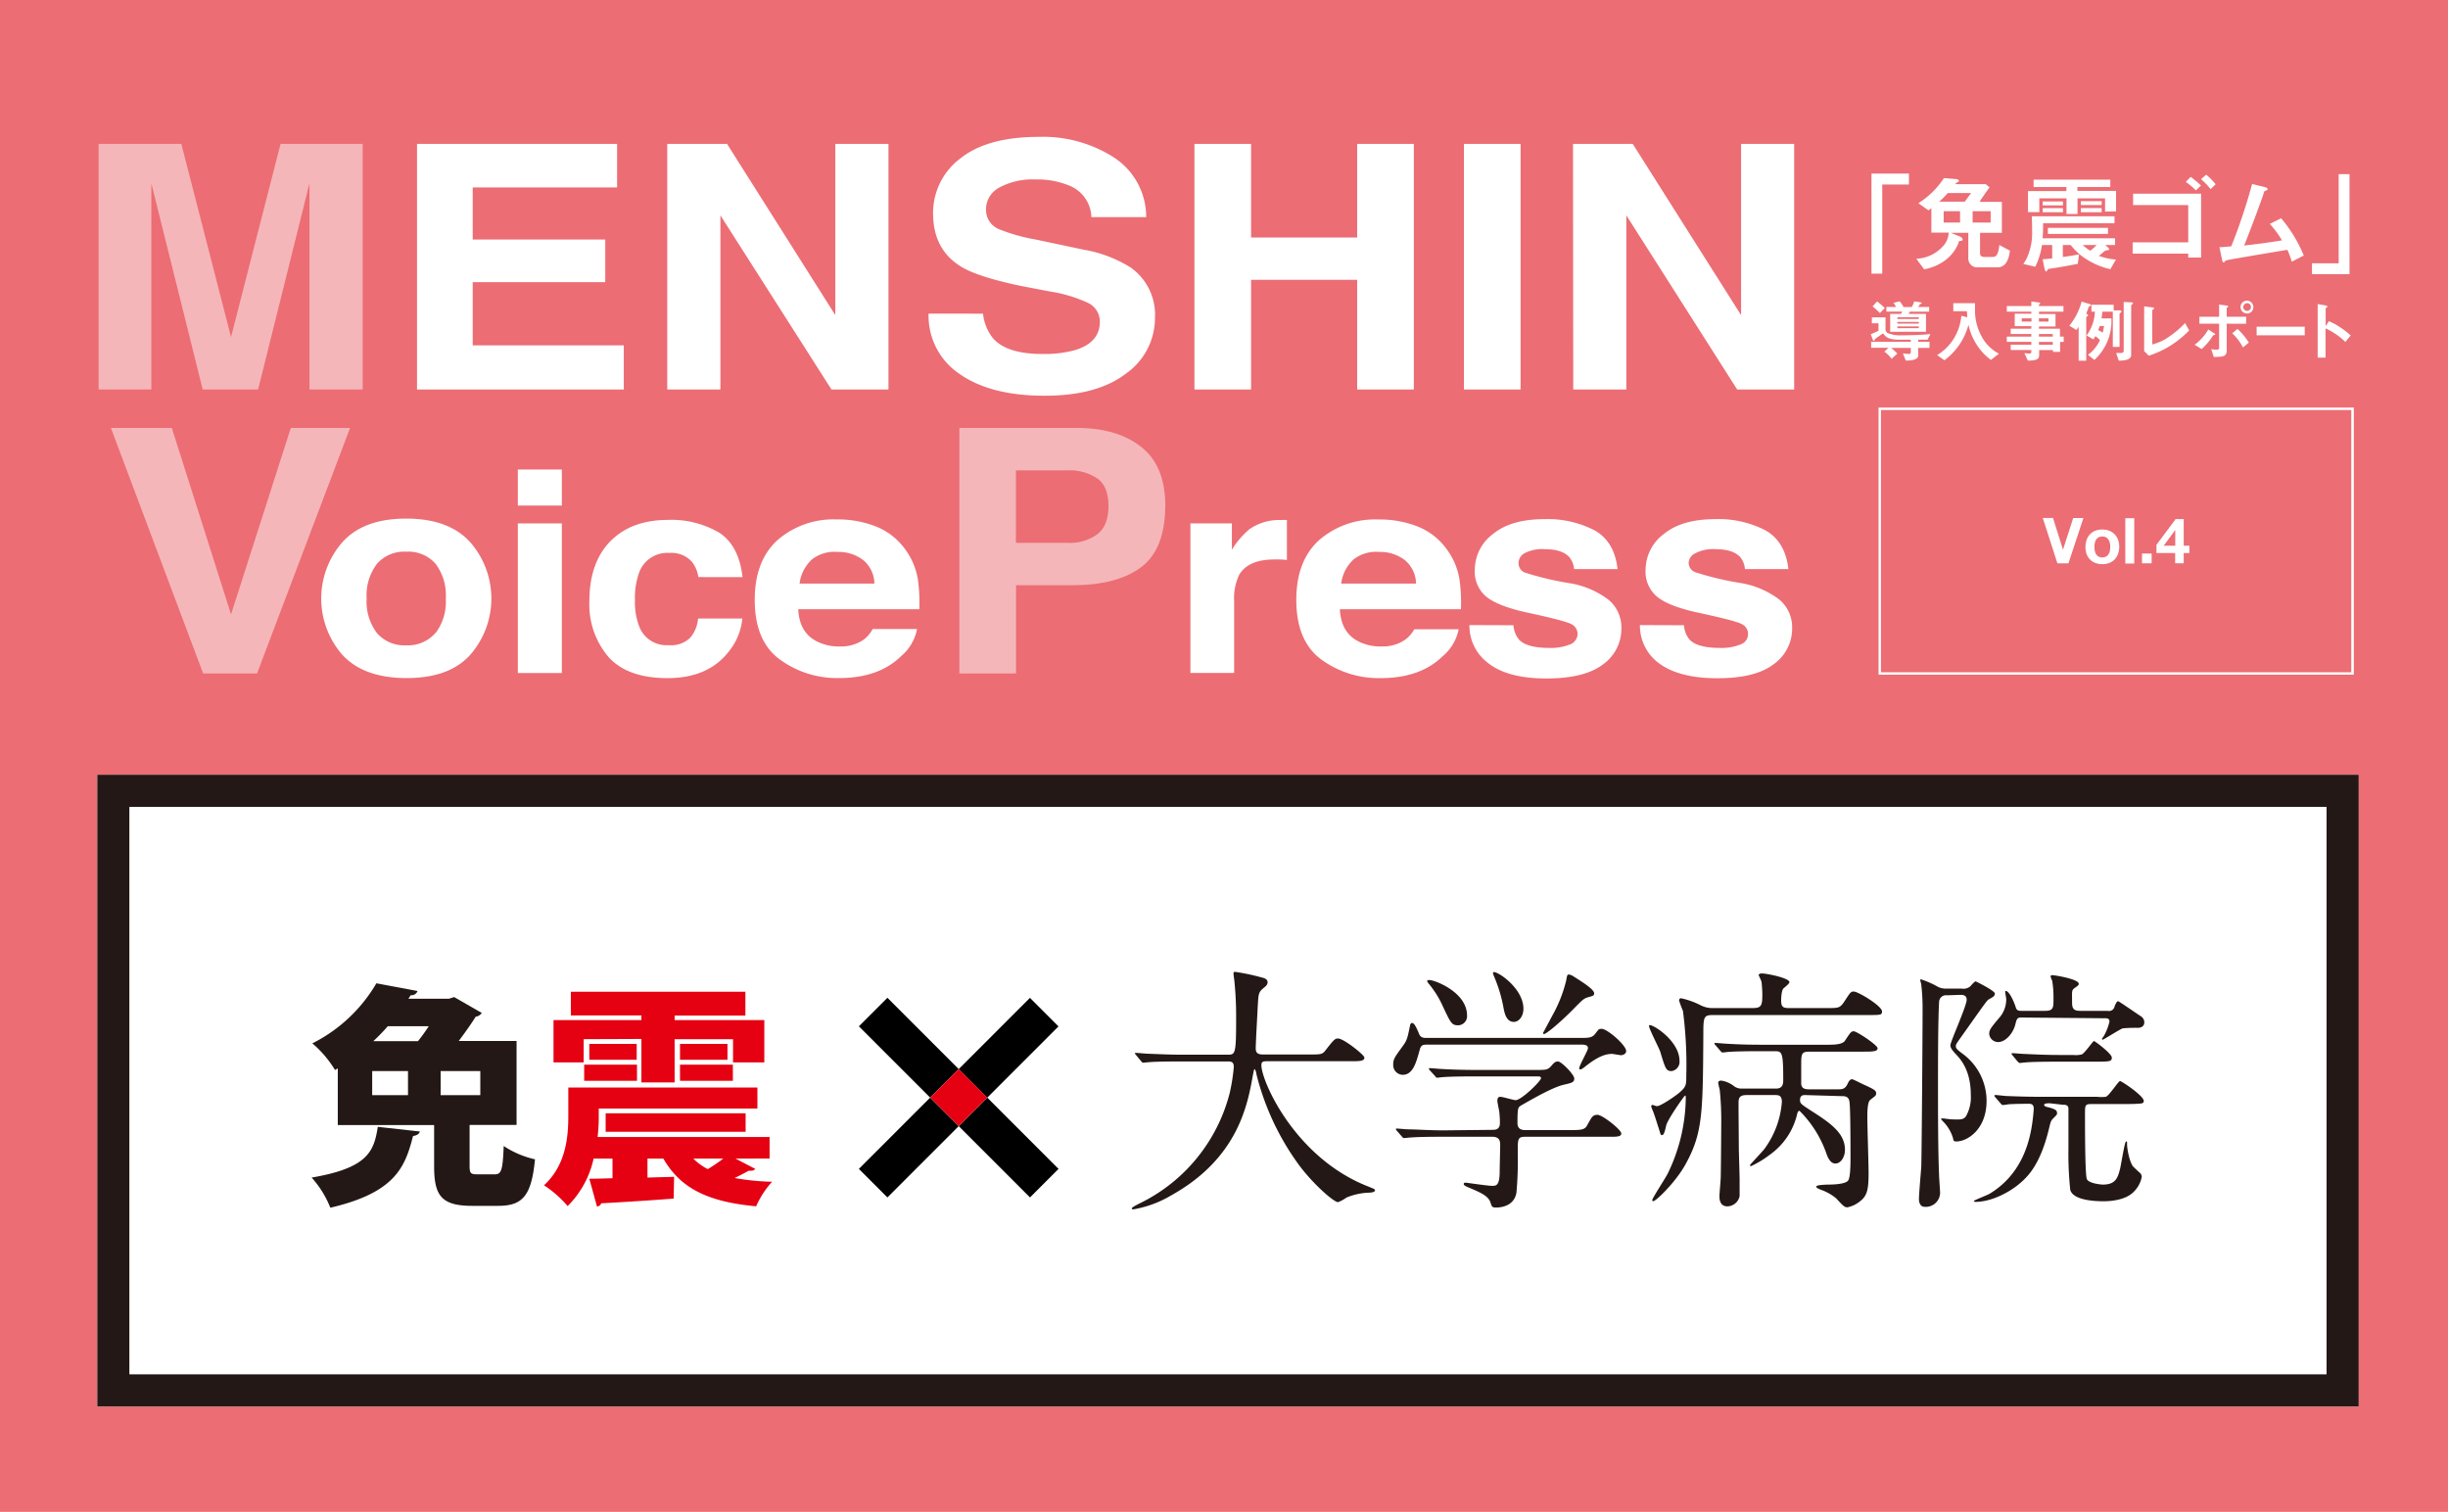 <svg id="レイヤー_1" data-name="レイヤー 1" xmlns="http://www.w3.org/2000/svg" viewBox="0 0 432 266.78"><defs><style>.cls-1{fill:#ec6d74;}.cls-2{fill:#fff;}.cls-3{fill:#f5b6b9;}.cls-4{fill:#231815;}.cls-5{fill:#e50012;}</style></defs><title>H01_導入事例_ac</title><rect class="cls-1" width="432" height="266.78"/><path class="cls-2" d="M332.16,32.56V48.29h-1.9V30.63h6.61v1.93Z"/><path class="cls-2" d="M352.54,47.17H349.1a1.56,1.56,0,0,1-1.75-1.65V41.08h-3.09l1.55.63c.14.06.53.23.53.53s-.24.26-.62.29c-.5,1.76-2.3,4.23-6.16,5l-1.39-1.87a6.72,6.72,0,0,0,4.65-2.15,3.78,3.78,0,0,0,1.07-2.46h-3.06V36.74l-.51.38-1.79-1.26a14.84,14.84,0,0,0,4.52-4.44l2.09.18c.15,0,.54.06.54.28s-.07.19-.28.3a.84.84,0,0,0-.35.32h5.38l.67.56c-.46.62-1.25,1.72-1.77,2.56h3.94v5.46h-3.85V44.7c0,.49.35.64.77.64h1.38c.63,0,1.06-.21,1.25-2.11l1.87,1C354.61,45,354.28,47.17,352.54,47.17Zm-8.82-13.1a15.75,15.75,0,0,1-1.51,1.51h4.52l1.1-1.51Zm2.17,3.2H343v2h2.9Zm5.4,0h-3.18v2h3.18Z"/><path class="cls-2" d="M372.42,47.5a13.06,13.06,0,0,1-4-1.62,10.74,10.74,0,0,1-3-2.64h-1.39v2.1c1.24-.15,1.55-.21,2.86-.45l-.22,1.66c-2.24.45-3.93.73-4.79.84-.37.06-.41.06-.5.17-.2.3-.23.34-.34.34s-.22-.41-.28-.68l-.29-1.47c.82-.06.85-.06,1.68-.15V43.24h-1.8a12.58,12.58,0,0,1-1.19,3.83l-2.11-.5a6.52,6.52,0,0,0,1-2,10,10,0,0,0,.56-3.4c0-.24,0-1.66-.05-3h14.59V39.4h-12.6c0,1.42-.05,2.07-.09,2.65h12.78v1.19h-1.72l.49.43a.54.54,0,0,1,.19.3.19.19,0,0,1-.14.17c-.07,0-.46.06-.54.09s-.93.77-1.12.92a10.92,10.92,0,0,0,3,.65Zm-.94-10.16V35h-4.86v2.76h-1.94V35h-4.8v2.43h-2V33.72h6.78V33h-5.79V31.7h13.54V33h-5.81v.68h6.82v3.62Zm-11-1.1v-.69h3.57v.69Zm0,1.21v-.73h3.57v.73Zm.91,3.83V40.2H372v1.08Zm5.83-5.1v-.69h3.66v.69Zm0,1.27v-.73h3.66v.73Zm.32,5.79a7.57,7.57,0,0,0,1.33,1,7.19,7.19,0,0,0,1.1-1Z"/><path class="cls-2" d="M386.16,45.45v-.69h-9.81v-2h9.81V36.18h-9.73v-2h12V45.45Zm1.35-11.85a14.13,14.13,0,0,0-1.78-1.51l.86-.88a18,18,0,0,1,1.82,1.53Zm2.6-.22a12.06,12.06,0,0,0-1.69-1.76l.9-.8a11,11,0,0,1,1.68,1.7Z"/><path class="cls-2" d="M404.43,46.18a13.59,13.59,0,0,0-.78-2.1c-1.79.3-10.69,1.78-10.82,1.87a3.63,3.63,0,0,0-.28.27.21.21,0,0,1-.15.07c-.15,0-.21-.17-.28-.5l-.45-2.17c.45,0,1-.06,2.08-.15a99.06,99.06,0,0,0,3.68-11l2.2.54c.17,0,.53.17.53.35s0,.12-.36.3-.22.15-.39.66c-1,2.89-2.56,6.95-3.38,9,2.65-.29,4.61-.56,6.67-.91a17.17,17.17,0,0,0-2.15-2.9l2-1a24.69,24.69,0,0,1,4,6.58Z"/><path class="cls-2" d="M408,48.38V46.46h4.71V30.73h1.91V48.38Z"/><path class="cls-2" d="M340.16,59.94H338.5v.37h2v1.08h-2v1.37c0,.85-1.62.86-2.18.87l-.52-1.28a6,6,0,0,0,1.05.1c.29,0,.35-.08.35-.33v-.73h-3.45a12.9,12.9,0,0,1,1.07,1l-1,.92a6.36,6.36,0,0,0-1.28-1.26l.71-.68H330.2V60.31h7v-.37h-2c-2.05,0-2.45-.52-2.9-1.12l-1.43,1c0,.13-.06.3-.2.3s-.16-.17-.22-.31l-.32-.84c.37-.13.63-.26,1.37-.6V57.05h-1.17V56h2.41v2a.82.82,0,0,0,.36.76,5.68,5.68,0,0,0,2.49.41c2.44,0,4.08-.13,5.08-.22Zm-8.41-4.7a10.94,10.94,0,0,0-1.3-1.16l.8-.9a16,16,0,0,1,1.36,1.18Zm5.3-.25-.25.4h3.08v3.16h-6.32V55.39h1.91l.21-.4h-2.79v-.82h1.7a2.75,2.75,0,0,0-.45-.73l1.1-.26a5.19,5.19,0,0,1,.68,1h1.44a3.18,3.18,0,0,0,.43-1l.94.14c.41.06.41.14.41.18s-.16.13-.33.18a4.26,4.26,0,0,1-.32.49h1.95V55Zm1.56,1h-3.78v.3h3.78Zm0,.81h-3.78v.3h3.78Zm0,.8h-3.78v.31h3.78Z"/><path class="cls-2" d="M351.34,63.51a10.07,10.07,0,0,1-2.54-2.73,10.36,10.36,0,0,1-1.42-3.48,11.41,11.41,0,0,1-4.25,6.27l-1.28-.91a8.85,8.85,0,0,0,2.9-2.85,9.22,9.22,0,0,0,1.37-4.09l1.05.26c0-.35-.05-.58-.06-1.06H344.7V53.5h3.83c0,.37,0,.83,0,1.21a9.55,9.55,0,0,0,1.1,4.53,7.38,7.38,0,0,0,3.12,3.17Z"/><path class="cls-2" d="M363.55,60.33v1.76h-1.26v-.32h-2.44v.86c0,.69-.3,1-2,1l-.6-1.3c.31,0,.65.06.85.06s.37-.06.37-.27v-.36h-3.64v-.93h3.64v-.51h-4.33V59.4h4.33v-.46h-3.64V58h3.64v-.45h-2.93v-2.2h2.93V55h-4.33v-1h4.33v-.79l1.41.18c.06,0,.14,0,.14.11s0,.08-.13.17a.12.12,0,0,0-.07.1v.23h4.32v1h-4.32v.41h2.92v2.2h-2.92V58h3.7V59.4h.66v.93Zm-5.05-4.16h-1.72v.58h1.72Zm3,0h-1.69v.58h1.69Zm.75,2.77h-2.44v.46h2.44Zm0,1.39h-2.44v.51h2.44Z"/><path class="cls-2" d="M368.85,54c-.21.06-.23.06-.33.38s-.27.71-.37,1c.1,0,.33.13.33.25s0,.07-.13.18-.19.14-.19.26v7.58h-1.34v-6a5.81,5.81,0,0,1-.4.57l-1.24-.74a11.74,11.74,0,0,0,2.17-4.26l1.26.38c.35.11.38.17.38.25S369,54,368.85,54Zm5.42,1.15c-.18.13-.23.16-.23.3v5.77h-1.19V55H371a8.82,8.82,0,0,1-.15,1.18h1.75a9.28,9.28,0,0,1-3,7.33l-1.14-.9A6.66,6.66,0,0,0,370.59,60a6.28,6.28,0,0,0-.82-.68,5.43,5.43,0,0,1-.35.57l-1.2-.69A7.7,7.7,0,0,0,369.69,55h-.61V53.77H373v1l.88,0c.32,0,.48,0,.48.18S374.31,55.1,374.27,55.14Zm-3.74,2.38c-.12.36-.14.41-.26.73.39.19.56.29.8.43a9.51,9.51,0,0,0,.23-1.16Zm5.76-3.85c-.17.15-.2.18-.2.25v8.71c0,.83-1.1,1-2.19,1l-.46-1.35c.28,0,.55,0,.76,0,.48,0,.57-.15.57-.51V53.28l1.06.06c.56,0,.56.08.56.17S376.33,53.63,376.29,53.67Z"/><path class="cls-2" d="M379.19,62.77l-.81-.82V54.06l1.42.18c.08,0,.32,0,.32.17s0,.07-.12.17-.19.15-.19.2v6a8.79,8.79,0,0,0,2.94-1.35A16.82,16.82,0,0,0,385.6,57l.72,1.31A17.2,17.2,0,0,1,379.19,62.77Z"/><path class="cls-2" d="M390.72,59.12c-.15.05-.17.05-.2.1a10.58,10.58,0,0,1-2,2.37l-1.23-.76a8.75,8.75,0,0,0,2.41-2.69l1,.65c.05,0,.22.14.22.22S390.79,59.11,390.72,59.12Zm2.23-2v4.56c0,1.11-.28,1.3-2.28,1.31l-.45-1.39a4.75,4.75,0,0,0,.94.1c.38,0,.45-.1.45-.38v-4.2h-3.48V55.9h3.48V53.74l1.28.17c.19,0,.32.06.32.17s0,.09-.15.16-.11.07-.11.13V55.9h3.43v1.23Zm2.87,4.19a9.16,9.16,0,0,0-1.89-2.49l.92-.78a11.06,11.06,0,0,1,2,2.42Zm.73-6a1.13,1.13,0,1,1,1.1-1.13A1.11,1.11,0,0,1,396.55,55.32Zm0-1.81a.68.68,0,0,0,0,1.36.68.68,0,0,0,0-1.36Z"/><path class="cls-2" d="M398.23,59.17V57.65h8.49v1.52Z"/><path class="cls-2" d="M413.89,60.34a12,12,0,0,0-3.5-2.39v5.16H409V53.66l1.43.25s.29.05.29.19-.31.26-.31.32v3.14l.56-.88a10.36,10.36,0,0,1,2,1.08,14.19,14.19,0,0,1,1.86,1.43Z"/><path class="cls-3" d="M49.51,25.39H64V68.73H54.61V39.42c0-.85,0-2,0-3.55s0-2.69,0-3.51L45.55,68.73H35.77L26.71,32.36c0,.82,0,2,0,3.51s0,2.7,0,3.55V68.73H17.4V25.39H32l8.77,34.08Z"/><path class="cls-2" d="M108.9,33.07H83.42v9.2h23.39v7.52H83.42V60.94h26.66v7.79H73.59V25.39H108.9Z"/><path class="cls-2" d="M117.75,25.39H128.3l19.11,30.22V25.39h9.38V68.73H146.73L127.13,38V68.73h-9.38Z"/><path class="cls-2" d="M173.48,55.35a8.22,8.22,0,0,0,1.84,4.44q2.49,2.67,8.57,2.67a20.38,20.38,0,0,0,5.9-.7q4.31-1.35,4.3-5a3.64,3.64,0,0,0-2.1-3.32,25,25,0,0,0-6.69-2l-5.21-1Q172.4,48.82,169.53,47q-4.87-3-4.87-9.38A12,12,0,0,1,169.42,28q4.77-3.86,14-3.85a23.15,23.15,0,0,1,13.15,3.63,12.53,12.53,0,0,1,5.7,10.54h-9.67a6.19,6.19,0,0,0-3.88-5.56,14.69,14.69,0,0,0-6-1.09,12.28,12.28,0,0,0-6.36,1.42A4.36,4.36,0,0,0,174,37a3.68,3.68,0,0,0,2.34,3.46,31.78,31.78,0,0,0,6.4,1.8l8.45,1.79a22.82,22.82,0,0,1,8.33,3.15,10.18,10.18,0,0,1,4.3,8.85,12,12,0,0,1-5.1,9.86q-5.1,3.93-14.41,3.92-9.51,0-15-3.86a12.33,12.33,0,0,1-5.44-10.63Z"/><path class="cls-2" d="M210.78,68.73V25.39h10V41.91H239.5V25.39h10V68.73h-10V49.38H220.78V68.73Z"/><path class="cls-2" d="M268.34,68.73h-10V25.39h10Z"/><path class="cls-2" d="M277.59,25.39h10.54l19.12,30.22V25.39h9.37V68.73H306.56L287,38V68.73h-9.37Z"/><path class="cls-3" d="M51.32,75.51H61.78L45.36,118.84H35.85L19.57,75.51H30.32l10.45,32.9Z"/><path class="cls-2" d="M83,115.53q-3.7,4.13-11.27,4.12T60.4,115.53a15.1,15.1,0,0,1,0-19.83q3.72-4.19,11.28-4.19T83,95.7a15.1,15.1,0,0,1,0,19.83Zm-6.13-3.82a9.26,9.26,0,0,0,1.8-6.11,9.24,9.24,0,0,0-1.8-6.11,6.39,6.39,0,0,0-5.17-2.14,6.41,6.41,0,0,0-5.18,2.14,9.19,9.19,0,0,0-1.82,6.11,9.21,9.21,0,0,0,1.82,6.11,6.39,6.39,0,0,0,5.18,2.16A6.37,6.37,0,0,0,76.82,111.71Z"/><path class="cls-2" d="M99.15,89.21H91.38V82.85h7.77Zm-7.77,3.15h7.77v26.4H91.38Z"/><path class="cls-2" d="M123.24,101.83a5.75,5.75,0,0,0-1.1-2.66,4.86,4.86,0,0,0-4-1.6A5.28,5.28,0,0,0,112.8,101a13.16,13.16,0,0,0-.75,4.88,12.07,12.07,0,0,0,.75,4.66,5.13,5.13,0,0,0,5.18,3.3,4.84,4.84,0,0,0,3.83-1.31,6.07,6.07,0,0,0,1.38-3.39H131a10.9,10.9,0,0,1-2.53,6q-3.62,4.52-10.69,4.52t-10.43-3.77a14.24,14.24,0,0,1-3.34-9.8q0-6.8,3.69-10.57t10.18-3.78a16.68,16.68,0,0,1,9,2.23q3.51,2.24,4.16,7.87Z"/><path class="cls-2" d="M154.58,92.9a11.62,11.62,0,0,1,5.06,3.9,12.32,12.32,0,0,1,2.34,5.46,29.87,29.87,0,0,1,.25,5.24H140.87c.12,2.65,1.14,4.5,3.07,5.57a8.48,8.48,0,0,0,4.23,1,7,7,0,0,0,4.26-1.21A5.92,5.92,0,0,0,154,111h7.83A8.3,8.3,0,0,1,159,115.8q-3.94,3.86-11,3.85a17.14,17.14,0,0,1-10.33-3.24q-4.49-3.25-4.48-10.57,0-6.86,4-10.52a15,15,0,0,1,10.49-3.66A18.24,18.24,0,0,1,154.58,92.9Zm-11.48,6a6.89,6.89,0,0,0-2,4.08h13.21a5.54,5.54,0,0,0-2-4.17,7.25,7.25,0,0,0-4.55-1.42A6.47,6.47,0,0,0,143.1,98.86Z"/><path class="cls-3" d="M201.38,100.08q-4.23,3.18-12.08,3.18h-10v15.58h-10V75.51H190q7.14,0,11.39,3.35t4.25,10.38Q205.6,96.91,201.38,100.08ZM193.7,84.47A8.76,8.76,0,0,0,188.34,83h-9.06V95.79h9.06a8.27,8.27,0,0,0,5.36-1.56c1.27-1,1.91-2.68,1.91-4.93S195,85.43,193.7,84.47Z"/><path class="cls-2" d="M226.44,91.74c.1,0,.32,0,.66,0v7.07q-.72-.07-1.29-.09l-.91,0c-3.09,0-5.16.91-6.22,2.71a9.68,9.68,0,0,0-.89,4.7v12.62h-7.72V92.36h7.32V97a14.93,14.93,0,0,1,3.09-3.61,9.08,9.08,0,0,1,5.6-1.62Z"/><path class="cls-2" d="M250.16,92.9a11.62,11.62,0,0,1,5.06,3.9,12.32,12.32,0,0,1,2.34,5.46,29.87,29.87,0,0,1,.25,5.24H236.45c.12,2.65,1.14,4.5,3.07,5.57a8.48,8.48,0,0,0,4.23,1,7,7,0,0,0,4.25-1.21,5.81,5.81,0,0,0,1.58-1.82h7.83a8.3,8.3,0,0,1-2.84,4.77q-3.94,3.86-11,3.85a17.19,17.19,0,0,1-10.34-3.24q-4.47-3.25-4.47-10.57,0-6.86,4-10.52a15,15,0,0,1,10.49-3.66A18.24,18.24,0,0,1,250.16,92.9Zm-11.48,6a6.89,6.89,0,0,0-2,4.08h13.21a5.54,5.54,0,0,0-2-4.17,7.25,7.25,0,0,0-4.55-1.42A6.47,6.47,0,0,0,238.68,98.86Z"/><path class="cls-2" d="M267.09,110.33a4.34,4.34,0,0,0,1.05,2.62q1.42,1.38,5.3,1.38a9,9,0,0,0,3.61-.61,2,2,0,0,0,1.34-1.82,1.91,1.91,0,0,0-1.08-1.76c-.72-.41-3.39-1.1-8-2.09-3.34-.74-5.68-1.67-7.05-2.78a5.75,5.75,0,0,1-2-4.75,7.9,7.9,0,0,1,3.19-6.28q3.19-2.62,9-2.63a18,18,0,0,1,9,2q3.47,2,4,6.81h-7.67a3.86,3.86,0,0,0-.84-2.11c-.84-.93-2.28-1.4-4.31-1.4a6.77,6.77,0,0,0-3.58.7,2,2,0,0,0-1.07,1.65A1.79,1.79,0,0,0,269,101a52.9,52.9,0,0,0,8,1.91,15.48,15.48,0,0,1,6.87,2.93,6.37,6.37,0,0,1,2.26,5,7.72,7.72,0,0,1-3.25,6.4q-3.25,2.49-10.05,2.48T262.61,117a8.22,8.22,0,0,1-3.3-6.7Z"/><path class="cls-2" d="M297.18,110.33a4.28,4.28,0,0,0,1.06,2.62c.95.92,2.72,1.38,5.29,1.38a8.93,8.93,0,0,0,3.61-.61,1.93,1.93,0,0,0,1.34-1.82,1.91,1.91,0,0,0-1.08-1.76c-.71-.41-3.39-1.1-8-2.09q-5-1.11-7-2.78a5.73,5.73,0,0,1-2-4.75,7.91,7.91,0,0,1,3.2-6.28q3.19-2.62,9-2.63a18,18,0,0,1,9,2q3.46,2,4,6.81h-7.67a3.78,3.78,0,0,0-.83-2.11c-.85-.93-2.29-1.4-4.32-1.4a6.75,6.75,0,0,0-3.57.7A2,2,0,0,0,298,99.24a1.8,1.8,0,0,0,1.13,1.72,53.64,53.64,0,0,0,8,1.91A15.43,15.43,0,0,1,314,105.8a6.34,6.34,0,0,1,2.26,5,7.69,7.69,0,0,1-3.25,6.4q-3.24,2.49-10,2.48T292.71,117a8.2,8.2,0,0,1-3.31-6.7Z"/><rect class="cls-2" x="17.17" y="136.71" width="399.07" height="111.47"/><path class="cls-4" d="M410.57,142.38V242.51H22.83V142.38H410.57m5.67-5.67H17.17V248.18H416.24V136.71Z"/><rect x="156.82" y="175.98" width="7.12" height="17.79" transform="translate(-83.76 167.55) rotate(-45)"/><rect x="174.43" y="193.6" width="7.12" height="17.79" transform="translate(-91.05 185.16) rotate(-45)"/><rect x="169.09" y="181.32" width="17.79" height="7.12" transform="translate(-78.6 180.01) rotate(-45)"/><rect x="151.48" y="198.93" width="17.79" height="7.12" transform="translate(-96.21 172.71) rotate(-45)"/><rect class="cls-5" x="165.62" y="190.13" width="7.12" height="7.12" transform="translate(-87.4 176.3) rotate(-44.99)"/><path class="cls-4" d="M74.09,199.66c-.08.38-.5.71-1.2.79-1.4,5.52-3.17,10-14.6,12.66a17.41,17.41,0,0,0-3.3-5.32c9.94-1.69,11-4.62,11.68-8.95Zm8.78,6c0,1.4.17,1.56,1.45,1.56h3c1.15,0,1.4-.7,1.57-5a16.46,16.46,0,0,0,5.52,2.35c-.62,6.44-2.18,8.21-6.51,8.21H83.33c-5.45,0-6.72-1.81-6.72-7v-7.26h-17v-10l-.49.29a19.19,19.19,0,0,0-4-4.7,27.25,27.25,0,0,0,11.3-10.6l7.26,1.36a1.12,1.12,0,0,1-1.2.74l-.41.62h7.17l.91-.29,4.87,2.8a1.53,1.53,0,0,1-1.07.66c-.75,1.2-1.82,2.73-3,4.29H91.16v14.81H82.87ZM65.68,189v4.25H72V189Zm8.08-5.28a30,30,0,0,0,1.9-2.64H68.44a35.2,35.2,0,0,1-2.56,2.64Zm11,9.53V189h-7v4.25Z"/><path class="cls-5" d="M129.81,204.45l3.47,1.81c-.25.33-.58.33-1.16.33-.66.37-1.57.83-2.47,1.28a42.64,42.64,0,0,0,6.6.66,15.81,15.81,0,0,0-2.81,4.33c-8.5-.78-13.36-3.17-16.37-8.41h-2.81v3.34l4.7-.13-.08,3.84c-4.78.37-9.61.66-12.78.83a.86.86,0,0,1-.75.57L104,208c1.2,0,2.56-.05,4.09-.09v-3.46h-3.34a16.76,16.76,0,0,1-4.58,8.37A19.55,19.55,0,0,0,96,209.15c3.88-3.55,4.29-8.54,4.29-12.25v-5h33.37v3.71h-28V197a29.08,29.08,0,0,1-.2,3.63h30.35v3.8ZM103,183.37v4.09H97.68V180h15.51v-.82H100.74V175h30.8v4.21H119.05V180h15.83v7.47h-5.52v-4.09H119.05V191h-5.86v-7.67Zm.09,7.34v-2.84h9.32v2.84Zm.9-6.51h8.37V187H104Zm27.59,15.51h-24.7v-3.26h24.7ZM120,184.2h8.38V187H120Zm0,6.51v-2.84h9.33v2.84Zm2.36,13.74a9.78,9.78,0,0,0,2.55,1.85,31.53,31.53,0,0,0,2.72-1.85Z"/><path class="cls-4" d="M208.52,187.3c-4,0-5.29.09-5.74.13-.19,0-.82.09-1,.09s-.27-.09-.41-.27l-.87-1.05c-.18-.23-.22-.23-.22-.32s.09-.09.18-.09c.32,0,1.73.14,2,.14,2.24.09,4.11.18,6.25.18h7.88c1.41,0,1.55,0,1.55-6.42a61.88,61.88,0,0,0-.28-6.29c0-.27-.18-1.32-.18-1.55s0-.36.28-.36a38.41,38.41,0,0,1,4.73,1c.6.14,1,.37,1,.82s-.23.64-.73,1.05c-.87.73-.87,1-1,3.1-.05,1.18-.36,6.47-.36,7.56s.82,1.05,1.54,1.05h7.89c2.09,0,2.32,0,2.91-.77,1.46-1.87,1.64-2.05,2.19-2.05,1,0,4.65,2.91,4.65,3.37,0,.64-.91.64-2.42.64H223.92c-1,0-1.32,0-1.32.72,0,2.78,5.92,16.32,18.81,21.37,1.23.5,1.23.5,1.23.69s-.22.36-.91.41a11.38,11.38,0,0,0-4.1.86,6.66,6.66,0,0,1-1.5.82c-.82,0-4.88-3.64-7.29-7.1a45.81,45.81,0,0,1-7.11-15.45c0-.27-.23-.91-.32-.91s-.13.13-.32,1.09c-.91,5.1-2.59,14.58-14.35,21.14A19.5,19.5,0,0,1,200,213.4c-.09,0-.27,0-.27-.18s1-.68,1.46-.91A29.89,29.89,0,0,0,217,192.9a33.74,33.74,0,0,0,.73-4.6c0-1-.5-1-1.23-1Z"/><path class="cls-4" d="M278.64,183.15c1.77,0,2.32,0,2.91-.78s.59-.82,1.1-.82c1,0,4.32,2.88,4.32,3.92,0,.5-.59.73-.91.73-.13,0-1.41-.23-1.59-.23-1.1,0-2.46.41-4.79,2.28-.36.28-.59.46-.82.46a.19.19,0,0,1-.18-.18c0-.51,1.55-3.15,1.55-3.56,0-.59-.59-.64-1.23-.64H252c-.82,0-1.23,0-1.46.92-.59,2.09-1.14,4.41-3,4.41a1.72,1.72,0,0,1-1.68-1.77c0-1,.22-1.28,1.64-3.24.77-1.05.86-1.36,1.32-3.64,0-.14.13-.5.36-.5.41,0,.78.82,1.28,2,.27.64.86.64,1.32.64Zm-15.36,16.22c.55,0,1.41,0,1.41-1.19a17.19,17.19,0,0,0-.13-2.14c-.14-.68-.32-1.59-.32-1.77s0-.73.5-.73,2.32.59,2.73.59c1,0,4.47-3.37,4.47-3.87,0-.32-.23-.32-.87-.32H260.36c-1.09,0-4.19,0-5.74.13-.18,0-.82.1-1,.1s-.23-.1-.36-.28l-.92-1c-.18-.22-.18-.22-.18-.31s.09-.1.14-.1c.32,0,1.69.14,2,.14,1.33.09,3.7.18,6.29.18h10.3c2.05,0,2.23,0,2.92-.77.45-.55.72-.73,1.13-.73.6,0,2.87,2.32,2.87,3s-.41.77-1.77,1.09c-1.91.41-5.33,2.37-7.57,3.65-.59.36-.68.41-.68,3.14,0,1.23,1,1.23,1.46,1.23h7.88c1.87,0,2.51-.05,2.92-.78.86-1.54,1-1.91,1.87-1.91s4.19,2.64,4.19,3.28-.91.59-2.42.59H269.16c-1.32,0-1.32.37-1.32,2.69a64.85,64.85,0,0,1-.23,7.16c-.32,1.91-1.92,2.64-3.69,2.64-.64,0-.69-.27-.87-.82-.36-1.23-1.77-1.82-3.69-2.64-.54-.23-1.05-.41-1.05-.69s.28-.23.41-.23,3.83.55,4.56.55,1.32,0,1.37-2.32c0-1,.09-4.24.09-4.92s-.14-1.42-1.41-1.42h-8.75c-1.09,0-4.19,0-5.79.14-.14,0-.77.09-1,.09s-.22-.09-.4-.27l-.87-1c-.18-.23-.18-.23-.18-.32s.09-.09.13-.09c.32,0,1.69.14,2,.14,1.32,0,3.69.18,6.29.18Zm-11-26.43c.91,0,6.61,2.14,6.61,6.25a1.61,1.61,0,0,1-1.55,1.73c-1.14,0-1.32-.37-2.69-3.28a17.08,17.08,0,0,0-2.64-4.2c-.05-.09-.19-.31-.14-.41S252.21,172.94,252.3,172.94ZM268.84,178c0,1.37-.82,2.32-1.69,2.32-1.41,0-1.68-1.73-1.86-2.68a25.45,25.45,0,0,0-1.55-5.15c-.05-.14-.37-.78-.23-.91C263.92,171.12,268.84,174.26,268.84,178Zm12.48-2.73c0,.41-.18.45-1,.68s-1,.41-2.78,2.23c-2.82,2.83-4.78,4.29-5.06,4.29a.2.2,0,0,1-.18-.19s1.6-3,1.78-3.32a24.38,24.38,0,0,0,2.32-6c.14-.87.19-1,.46-1a2,2,0,0,1,.86.36C278.91,173.08,281.32,174.54,281.32,175.27Z"/><path class="cls-4" d="M295,189c-.95,0-1.09-.32-2-3.37-.23-.73-2-4.06-2-4.61,0-.09.05-.13.14-.13.82,0,5.24,2.91,5.24,6.28A1.65,1.65,0,0,1,295,189Zm14.31-11.12c1.59,0,1.69-.5,1.69-2.51,0-.59-.1-1.82-.14-2.09s-.5-1.1-.5-1.23c0-.28.54-.28.59-.28.73,0,4.83.78,4.83,1.55,0,.19-.41.55-1,1.05-.41.32-.46,1.73-.46,2.19,0,1.23.46,1.32,1.41,1.32h6.7c2.14,0,2.28,0,3.15-1.32s1-1.6,1.54-1.6c.78,0,5,2.55,5,3.51,0,.64-.23.64-2.42.64H302.32c-1.68,0-1.73.32-1.73,3.51-.09,14-.09,17.45-3.32,23.14-1.78,3.06-5.06,6.2-5.52,6.2a.19.19,0,0,1-.18-.18c0-.37,2.42-4,2.78-4.79a31.09,31.09,0,0,0,3.14-13.25c0-.19,0-.41-.13-.41s-3.1,4.23-3.33,5.28-.41,1.69-.73,1.69-.23-.19-.73-1.64c-.22-.69-.73-2.33-.95-2.78a5.09,5.09,0,0,1-.23-.64.25.25,0,0,1,.23-.27c.09,0,.63.22.77.22.64,0,2.92-1.55,3.83-2.27,1.36-1.14,1.36-1.46,1.36-3.1a73.17,73.17,0,0,0-.59-11.44,18.83,18.83,0,0,1-.68-1.82c0-.28.14-.41.36-.41a14.14,14.14,0,0,1,3.51,1.27,4.59,4.59,0,0,0,2.19.46Zm9.25,15.35c-.32,0-.91,0-.91.87,0,.59.18.73,1.64,1.69,3.55,2.27,6.29,4.05,6.29,7.1,0,1.28-.73,2.42-1.69,2.42-.73,0-1.23-.68-1.64-1.92a19.88,19.88,0,0,0-4.69-7.38c-.28,0-.37.41-.41.55a12.17,12.17,0,0,1-4.83,7.2,17.89,17.89,0,0,1-3.28,2c-.05,0-.23,0-.23-.14s2.28-2.46,2.64-3a16,16,0,0,0,3-8.2c0-1.19-.68-1.19-1.23-1.19h-5c-1.32,0-1.42.6-1.42,1.42v.45c0,1,.05,6.29.05,7.29,0,.82.14,4.88.14,5.79v2.87a2.25,2.25,0,0,1-2.15,1.82c-1.41,0-1.41-1.41-1.41-1.82s.23-2.92.23-3.37c.05-2.37.09-9.34.09-9.57a52,52,0,0,0-.27-5.83,10.83,10.83,0,0,1-.27-1.23c0-.32.36-.37.54-.37a4.8,4.8,0,0,1,2.28,1,2.18,2.18,0,0,0,1.32.41h6.06c1.28,0,1.28-1,1.28-1.6,0-5-.23-5-1.6-5H310.8c-4,0-5.33.09-5.79.13-.14,0-.82.1-1,.1s-.22-.1-.41-.28l-.86-1c-.18-.22-.18-.22-.18-.32s0-.09.13-.09c.32,0,1.74.14,2,.14,2.23.14,4.15.18,6.29.18h11.39c1.18,0,2.69,0,3.19-.68,1-1.5,1.09-1.69,1.59-1.69s4.19,2.42,4.19,3-.95.59-2.46.59h-9.52c-1.5,0-1.5.36-1.5,2.55,0,.32,0,3.05,0,3.19.09.68.5.91,1.41.91h5.06c.82,0,1.23-.05,1.69-.91.18-.41.41-.87.82-.87.22,0,2.09,1,2.5,1.14,1.14.55,1.74.82,1.74,1.28s0,.41-1.05,1.23c-.5.41-.5,2.23-.5,3.05,0,1.55.22,8.38.22,9.8,0,3.09-.27,4.1-1.59,5.1a5.12,5.12,0,0,1-2.14,1c-.5,0-.69-.18-2-1.59a8.71,8.71,0,0,0-2.69-1.51c-.23-.09-.82-.32-.82-.54s.64-.32,2-.37c.55,0,3.14,0,3.64-.73.41-.54.41-3.19.41-4,0-1.5,0-8.7-.18-9.88-.13-1-.86-1-1.41-1Z"/><path class="cls-4" d="M343.6,175.63a1.22,1.22,0,0,0-1.41,1.23c-.19,3.51-.19,10.62-.19,14.63,0,4.69,0,11.39.19,15.85,0,.5.18,2.74.18,3.19a2.52,2.52,0,0,1-2.73,2.42c-.78,0-1-.78-1-1.32,0-1,.36-5,.41-5.79.09-3.87.23-23.74.23-27.79a36.81,36.81,0,0,0-.23-4.29c0-.13-.18-.68-.18-.77s0-.18.13-.18a16.33,16.33,0,0,1,3.06,1.36,3.21,3.21,0,0,0,1.45.28h2.69a1.89,1.89,0,0,0,1.46-.37c.14-.13.77-.91,1-.91,0,0,3.37,1.64,3.37,2.14s-.37.64-1.09,1.05c-.28.14-.87,1-4.33,5.88-1.32,1.87-1.46,2-1.46,2.37s.18.54,1.05,1.23a10.31,10.31,0,0,1,4.37,8.43c0,5-3.37,7.15-5.33,7.15-.46,0-.5-.09-.59-.59a7.06,7.06,0,0,0-1.6-2.78c-.09-.09-.5-.5-.5-.59s.05-.1.14-.1a3.44,3.44,0,0,0,.36,0,13.87,13.87,0,0,0,2.28.18c.64,0,1.28,0,1.64-.63a6.81,6.81,0,0,0,.82-3.7c0-4.32-1.78-6.28-2.6-7.15s-1-1.23-1-1.64c0-.59,2.87-6.93,2.87-8,0-.87-.73-.87-1.14-.87Zm18.13,19.05c-.73,0-1,.09-1,.32s.54.36,1,.45c1,.32,1.28.46,1.28,1,0,.23-.05.27-.78,1-.32.37-.36.51-.73,2.06-1.46,5.83-3.51,7.83-4.33,8.65-2.23,2.19-5.74,3.92-8.56,3.92-.14,0-.28-.09-.28-.18s2.33-1,2.74-1.23c5.46-3.28,6.88-8.61,7.42-11.57a33.62,33.62,0,0,0,.41-3.47c0-.86-.59-.86-.86-.86-.09,0-2.55,0-3.6.09a9.12,9.12,0,0,1-1,.13c-.18,0-.27-.13-.41-.31l-.91-1.05c-.14-.18-.18-.23-.18-.28s.09-.13.18-.13c.32,0,1.69.18,2,.18,2.23.09,4.1.14,6.24.14h9.7a7.8,7.8,0,0,0,1.55,0c.59-.18,2.23-2.78,2.51-2.78s4.19,2.6,4.19,3.51c0,.46-.37.46-1.23.5-.5.05-2.42.05-3.05.05h-5c-1.09,0-1.09.22-1.09,1.82,0,2,0,10.57.32,11.39s2.59,1,2.82,1c2.32,0,2.64-1.23,3.05-2.78.19-.78.82-4.83,1.05-4.83s.18.13.18.45c0,.91.46,3.28,1.1,4,.18.18,1.05,1,1.23,1.14a1.06,1.06,0,0,1,.27.63,4.91,4.91,0,0,1-1.41,2.65c-1.42,1.5-4.15,1.68-5.33,1.68-2,0-5.38-.27-5.88-2a60.27,60.27,0,0,1-.32-7.29v-7.15c-.09-.55-.5-.59-1-.59Zm-5.05-15.13c-.69,0-.78.23-1,1.09-.41,1.78-1.82,3.24-3.05,3.24a1.58,1.58,0,0,1-1.59-1.41c0-.73.18-1,2-3.15a4.92,4.92,0,0,0,1-3c0-.23-.18-1.09-.18-1.28s0-.18.09-.18c.64,0,1.51,2,1.78,2.92.18.59.59.59,1,.59h4.19c1.46,0,1.46-.59,1.46-2.1a17.81,17.81,0,0,0-.23-3.23,3.16,3.16,0,0,1-.28-.73c0-.23.19-.23.32-.23.46,0,4.65.69,4.65,1.51,0,.22-.05.27-.68.72s-.5.55-.5,2.6c0,1.14.36,1.46,1.45,1.46h4.83a1,1,0,0,0,1.23-.82c.37-.87.51-.87.64-.87s3.28,2.19,3.92,2.6a1.31,1.31,0,0,1,.68,1.09c0,.92-.86,1-1.14,1a24.83,24.83,0,0,0-2.68.09c-.6.23-3.38,2-3.51,2a.12.12,0,0,1-.14-.14c0-.09.27-.41.32-.5a9.33,9.33,0,0,0,1-2.55c0-.59-.5-.59-.68-.59Zm9.2,6.61a4.6,4.6,0,0,0,1.46-.09c.5-.14,2-2.37,2.18-2.37s3.15,2.23,3.15,2.91-.28.73-2.83.73h-6.65c-4,0-5.33.09-5.79.14-.13,0-.82.09-.95.09s-.23-.09-.41-.27l-.87-1.05c-.18-.23-.18-.23-.18-.32s.05-.09.14-.09c.32,0,1.73.13,2,.13,2.23.1,4.15.19,6.29.19Z"/><path class="cls-2" d="M415.38,119.05H331.51V71.92h83.87Zm-83.45-.42h83V72.35h-83Z"/><path class="cls-2" d="M363.07,99.4l-2.58-8h1.8L364.06,97h0l1.8-5.59h1.8l-2.64,8Z"/><path class="cls-2" d="M368.23,95.27a2.61,2.61,0,0,1,.6-1,2.66,2.66,0,0,1,.94-.62,3.36,3.36,0,0,1,1.22-.21,3.41,3.41,0,0,1,1.23.21,2.7,2.7,0,0,1,1.55,1.58,3.83,3.83,0,0,1,0,2.5,2.68,2.68,0,0,1-.61,1,2.64,2.64,0,0,1-.94.61,3.41,3.41,0,0,1-1.23.21,3.36,3.36,0,0,1-1.22-.21,2.62,2.62,0,0,1-1.54-1.56,3.83,3.83,0,0,1,0-2.5Zm1.44,1.92a1.81,1.81,0,0,0,.22.59,1.15,1.15,0,0,0,.43.42,1.26,1.26,0,0,0,.67.16,1.32,1.32,0,0,0,.68-.16,1.15,1.15,0,0,0,.43-.42,1.82,1.82,0,0,0,.23-.59,3.71,3.71,0,0,0,.07-.67,3.82,3.82,0,0,0-.07-.68,1.82,1.82,0,0,0-.23-.59,1.21,1.21,0,0,0-1.11-.58,1.26,1.26,0,0,0-.67.16,1.33,1.33,0,0,0-.43.42,1.81,1.81,0,0,0-.22.59,3.08,3.08,0,0,0-.07.68A3,3,0,0,0,369.67,97.19Z"/><path class="cls-2" d="M376.63,91.44v8h-1.58v-8Z"/><path class="cls-2" d="M379.7,97.68V99.4H378V97.68Z"/><path class="cls-2" d="M380.55,97.59V96.14l3.39-4.55h1.42v4.7h1v1.3h-1V99.4h-1.51V97.59Zm3.27-4-2,2.71h2.05V93.58Z"/></svg>
